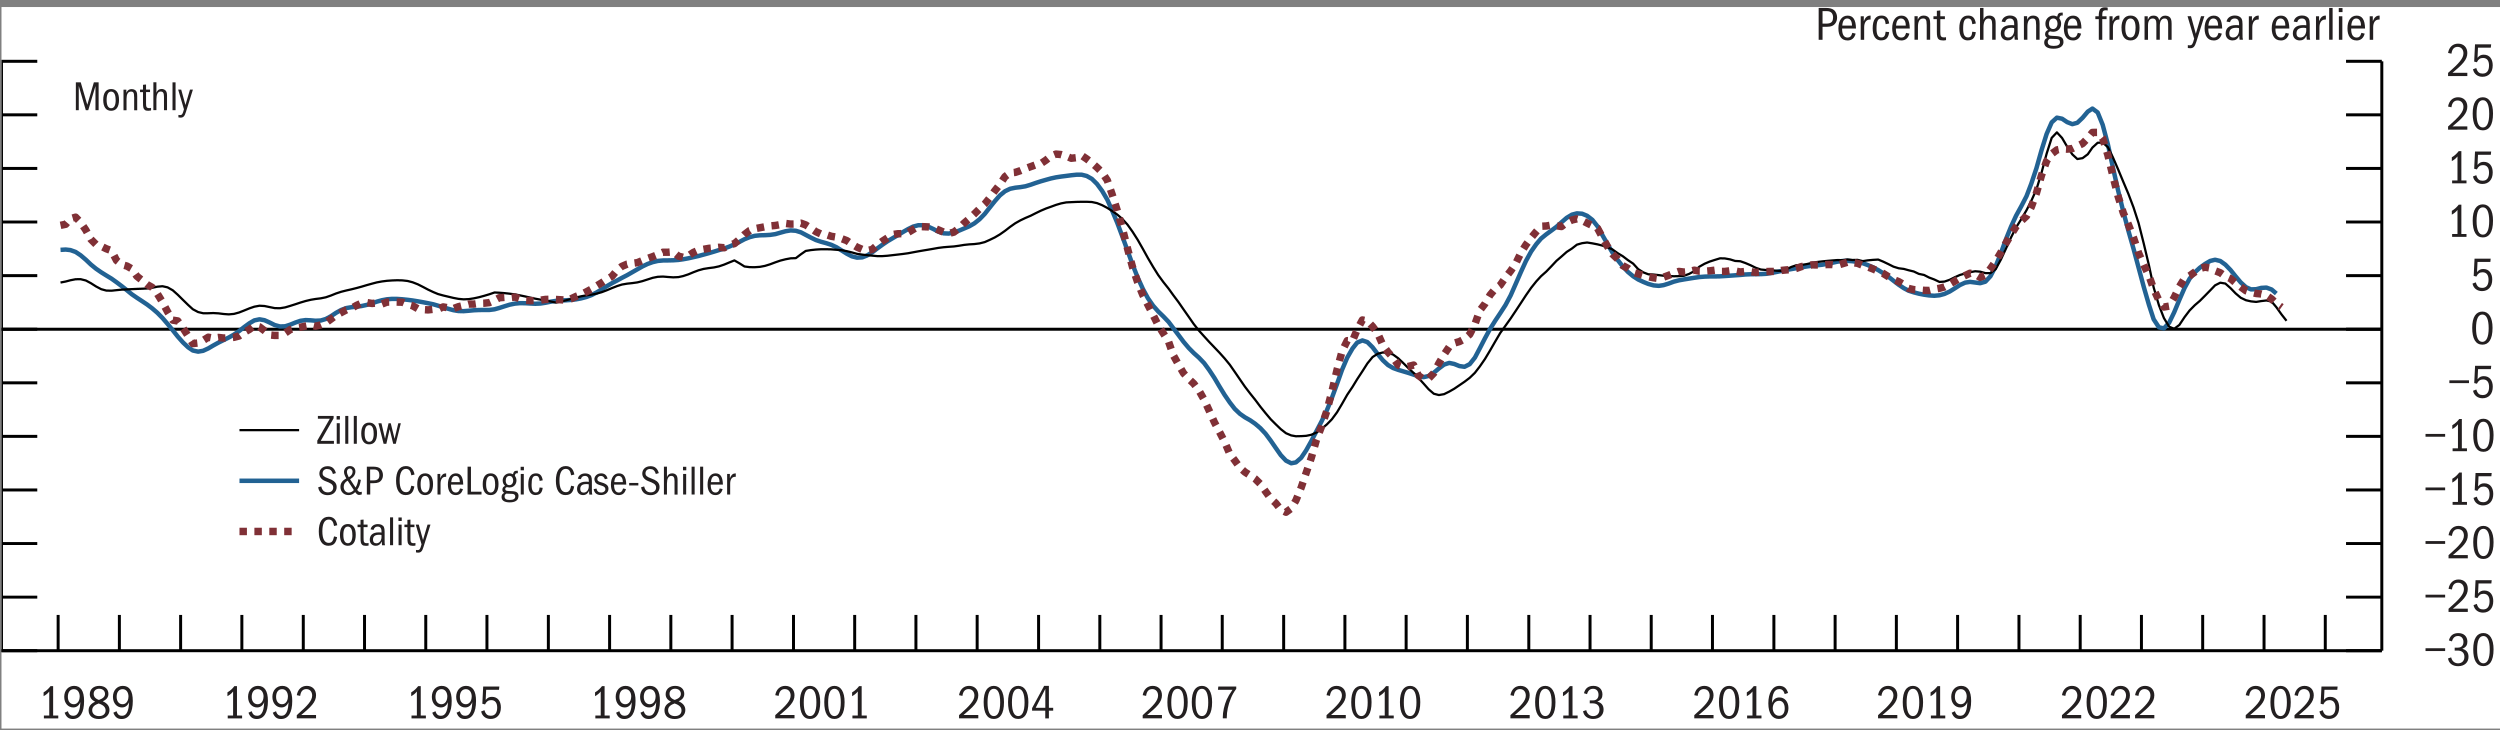 <?xml version="1.0" encoding="UTF-8"?>
<svg id="Layer_1" xmlns="http://www.w3.org/2000/svg" version="1.1" xmlns:xlink="http://www.w3.org/1999/xlink" viewBox="0 0 419.25 122.46">
  <rect x="0" y="0" width="419.25" height="122.46" fill="#808080" stroke="none"/>
  <!-- Generator: Adobe Illustrator 29.5.1, SVG Export Plug-In . SVG Version: 2.1.0 Build 141)  -->
  <defs>
    <style>
      .st0 {
        stroke: #226293;
        stroke-width: .75px;
      }

      .st0, .st1, .st2, .st3, .st4 {
        fill: none;
      }

      .st0, .st2, .st3, .st4 {
        stroke-linejoin: round;
      }

      .st5 {
        fill: #231f20;
      }

      .st6 {
        fill: #fff;
      }

      .st2 {
        stroke-width: .5px;
      }

      .st2, .st4 {
        stroke: #000;
      }

      .st7 {
        clip-path: url(#clippath-1);
      }

      .st3 {
        stroke: #803036;
        stroke-dasharray: 1.25 1.25;
        stroke-width: 1.25px;
      }

      .st8 {
        clip-path: url(#clippath-2);
      }

      .st9 {
        clip-path: url(#clippath);
      }

      .st4 {
        stroke-width: .38px;
      }
    </style>
    <clipPath id="clippath">
      <rect class="st1" x=".25" y="54.18" width="399.18" height="2"/>
    </clipPath>
    <clipPath id="clippath-1">
      <rect class="st1" x=".25" y="1.18" width="419" height="121"/>
    </clipPath>
    <clipPath id="clippath-2">
      <rect class="st1" x=".25" y="1.18" width="419" height="121"/>
    </clipPath>
  </defs>
  <rect class="st6" x=".25" y="1.18" width="419" height="121"/>
  <g class="st9">
    <line class="st2" x1=".25" y1="55.21" x2="399.43" y2="55.21"/>
  </g>
  <polyline class="st0" points="10.15 41.9 11.02 41.85 11.81 41.94 12.68 42.25 13.52 42.81 14.4 43.56 15.24 44.36 16.11 45.07 16.98 45.67 17.83 46.2 18.7 46.73 19.54 47.33 20.42 47.99 21.29 48.68 22.08 49.33 22.95 49.93 23.79 50.48 24.66 51.06 25.51 51.7 26.38 52.45 27.25 53.33 28.1 54.32 28.97 55.38 29.81 56.44 30.69 57.43 31.56 58.25 32.34 58.78 33.22 58.97 34.06 58.83 34.93 58.43 35.78 57.93 36.65 57.45 37.52 57.02 38.37 56.6 39.24 56.11 40.08 55.53 40.95 54.85 41.83 54.21 42.65 53.73 43.52 53.55 44.36 53.7 45.23 54.09 46.07 54.51 46.95 54.75 47.82 54.72 48.66 54.45 49.54 54.09 50.38 53.8 51.25 53.68 52.13 53.72 52.91 53.79 53.79 53.75 54.63 53.5 55.5 53.03 56.34 52.47 57.22 51.98 58.09 51.66 58.93 51.52 59.81 51.43 60.65 51.32 61.52 51.13 62.39 50.87 63.18 50.59 64.05 50.35 64.9 50.19 65.77 50.12 66.61 50.13 67.48 50.19 68.36 50.28 69.2 50.39 70.07 50.53 70.92 50.68 71.79 50.85 72.66 51.03 73.45 51.26 74.32 51.52 75.16 51.78 76.04 52.02 76.88 52.16 77.75 52.18 78.63 52.11 79.47 52.03 80.34 51.99 81.19 51.98 82.06 51.98 82.93 51.87 83.75 51.64 84.62 51.36 85.46 51.1 86.34 50.92 87.18 50.84 88.05 50.85 88.92 50.9 89.77 50.94 90.64 50.9 91.48 50.77 92.36 50.59 93.23 50.46 94.02 50.39 94.89 50.36 95.73 50.3 96.6 50.2 97.45 50.04 98.32 49.81 99.19 49.49 100.04 49.05 100.91 48.53 101.75 48 102.63 47.49 103.5 47.03 104.29 46.6 105.16 46.15 106 45.67 106.87 45.17 107.72 44.69 108.59 44.27 109.46 43.96 110.31 43.76 111.18 43.68 112.02 43.67 112.9 43.65 113.77 43.59 114.55 43.48 115.43 43.32 116.27 43.13 117.14 42.93 117.98 42.7 118.86 42.46 119.73 42.2 120.57 41.94 121.45 41.67 122.29 41.36 123.16 40.98 124.04 40.55 124.85 40.12 125.72 39.77 126.57 39.55 127.44 39.46 128.28 39.44 129.15 39.39 130.03 39.26 130.87 39.02 131.74 38.78 132.59 38.64 133.46 38.7 134.33 38.97 135.12 39.39 135.99 39.85 136.84 40.26 137.71 40.55 138.55 40.78 139.42 41.06 140.29 41.47 141.14 42 142.01 42.55 142.86 42.99 143.73 43.21 144.6 43.16 145.39 42.85 146.26 42.32 147.1 41.68 147.98 41.04 148.82 40.47 149.69 39.95 150.56 39.44 151.41 38.92 152.28 38.42 153.13 38 154 37.77 154.87 37.77 155.66 38.01 156.53 38.41 157.37 38.85 158.25 39.13 159.09 39.17 159.96 38.99 160.83 38.68 161.68 38.32 162.55 37.95 163.4 37.46 164.27 36.77 165.14 35.87 165.95 34.84 166.82 33.75 167.67 32.78 168.54 32.07 169.39 31.66 170.26 31.48 171.13 31.38 171.97 31.24 172.84 30.98 173.69 30.68 174.56 30.4 175.43 30.15 176.22 29.93 177.09 29.74 177.94 29.61 178.81 29.5 179.65 29.39 180.53 29.3 181.4 29.3 182.24 29.51 183.11 30 183.96 30.84 184.83 32.02 185.7 33.5 186.49 35.28 187.36 37.36 188.21 39.63 189.08 42 189.92 44.35 190.8 46.56 191.67 48.47 192.51 50.02 193.38 51.27 194.23 52.23 195.1 53.07 195.97 53.98 196.76 55.03 197.63 56.18 198.48 57.32 199.35 58.35 200.19 59.2 201.06 59.98 201.94 60.9 202.78 62.05 203.65 63.37 204.5 64.81 205.37 66.23 206.24 67.5 207.06 68.56 207.93 69.39 208.77 69.98 209.65 70.48 210.49 71.06 211.36 71.8 212.23 72.73 213.08 73.87 213.95 75.13 214.79 76.33 215.66 77.25 216.54 77.69 217.32 77.54 218.2 76.78 219.04 75.53 219.91 73.97 220.76 72.32 221.63 70.66 222.5 68.85 223.35 66.74 224.22 64.38 225.06 62.02 225.93 59.98 226.81 58.45 227.59 57.46 228.47 57.09 229.31 57.37 230.18 58.24 231.03 59.36 231.9 60.41 232.77 61.22 233.61 61.71 234.49 62.03 235.33 62.28 236.2 62.54 237.07 62.83 237.86 63.11 238.73 63.25 239.58 63.05 240.45 62.51 241.3 61.79 242.17 61.14 243.04 60.86 243.88 61.04 244.75 61.39 245.6 61.51 246.47 61.07 247.34 59.97 248.16 58.42 249.03 56.73 249.88 55.17 250.75 53.78 251.59 52.52 252.47 51.16 253.34 49.53 254.18 47.62 255.05 45.63 255.9 43.77 256.77 42.18 257.64 40.94 258.43 40.01 259.3 39.3 260.15 38.68 261.02 38.03 261.86 37.28 262.73 36.53 263.61 36 264.45 35.78 265.32 35.84 266.16 36.19 267.04 36.87 267.91 37.96 268.7 39.39 269.57 40.93 270.41 42.36 271.29 43.61 272.13 44.67 273 45.6 273.88 46.33 274.72 46.87 275.59 47.28 276.43 47.62 277.31 47.86 278.18 47.94 278.97 47.82 279.84 47.55 280.68 47.24 281.56 47.01 282.4 46.86 283.27 46.72 284.15 46.58 284.99 46.46 285.86 46.39 286.7 46.36 287.57 46.36 288.45 46.34 289.26 46.29 290.14 46.23 290.98 46.17 291.85 46.11 292.7 46.03 293.57 45.99 294.44 45.98 295.29 45.97 296.16 45.92 297 45.79 297.87 45.62 298.75 45.44 299.53 45.28 300.4 45.13 301.25 44.98 302.12 44.83 302.97 44.69 303.84 44.57 304.71 44.49 305.55 44.4 306.43 44.25 307.27 44.07 308.14 43.88 309.01 43.77 309.8 43.75 310.67 43.81 311.52 43.93 312.39 44.14 313.23 44.45 314.11 44.84 314.98 45.3 315.82 45.82 316.7 46.42 317.54 47.08 318.41 47.75 319.28 48.33 320.07 48.75 320.94 49.03 321.79 49.25 322.66 49.42 323.5 49.54 324.38 49.6 325.25 49.52 326.09 49.29 326.96 48.89 327.81 48.36 328.68 47.8 329.55 47.4 330.37 47.27 331.24 47.38 332.08 47.49 332.95 47.24 333.8 46.32 334.67 44.66 335.54 42.48 336.39 40.14 337.26 37.99 338.1 36.17 338.98 34.57 339.85 32.89 340.64 30.82 341.51 28.21 342.35 25.24 343.22 22.46 344.07 20.52 344.94 19.73 345.81 19.91 346.66 20.48 347.53 20.82 348.37 20.59 349.25 19.75 350.12 18.72 350.9 18.21 351.78 18.86 352.62 20.93 353.49 24.2 354.34 28.1 355.21 31.97 356.08 35.5 356.93 38.69 357.8 41.75 358.64 44.88 359.51 48.12 360.39 51.16 361.17 53.55 362.05 54.89 362.89 55.07 363.76 54.13 364.61 52.37 365.48 50.28 366.35 48.29 367.2 46.73 368.07 45.67 368.91 44.9 369.78 44.27 370.65 43.76 371.47 43.56 372.34 43.77 373.19 44.38 374.06 45.28 374.9 46.33 375.77 47.36 376.65 48.16 377.49 48.53 378.36 48.5 379.21 48.28 380.08 48.23 380.95 48.55 381.74 49.23"/>
  <polyline class="st4" points="10.15 47.38 11.02 47.21 11.81 47 12.68 46.83 13.52 46.82 14.4 47.04 15.24 47.49 16.11 48.04 16.98 48.5 17.83 48.73 18.7 48.75 19.54 48.66 20.42 48.57 21.29 48.53 22.08 48.49 22.95 48.45 23.79 48.42 24.66 48.38 25.51 48.26 26.38 48.08 27.25 48 28.1 48.19 28.97 48.68 29.81 49.43 30.69 50.3 31.56 51.15 32.34 51.86 33.22 52.33 34.06 52.53 34.93 52.53 35.78 52.5 36.65 52.55 37.52 52.66 38.37 52.72 39.24 52.64 40.08 52.41 40.95 52.07 41.83 51.71 42.65 51.43 43.52 51.27 44.36 51.32 45.23 51.5 46.07 51.67 46.95 51.69 47.82 51.55 48.66 51.3 49.54 51.02 50.38 50.74 51.25 50.48 52.13 50.27 52.91 50.14 53.79 50.03 54.63 49.86 55.5 49.56 56.34 49.22 57.22 48.93 58.09 48.71 58.93 48.52 59.81 48.3 60.65 48.07 61.52 47.81 62.39 47.57 63.18 47.36 64.05 47.2 64.9 47.09 65.77 47.03 66.61 47 67.48 47.02 68.36 47.12 69.2 47.34 70.07 47.68 70.92 48.11 71.79 48.57 72.66 48.98 73.45 49.31 74.32 49.55 75.16 49.75 76.04 49.96 76.88 50.12 77.75 50.2 78.63 50.16 79.47 50.03 80.34 49.84 81.19 49.61 82.06 49.35 82.93 49.05 83.75 49.09 84.62 49.16 85.46 49.25 86.34 49.37 87.18 49.53 88.05 49.71 88.92 49.91 89.77 50.09 90.64 50.25 91.48 50.39 92.36 50.56 93.23 50.74 94.02 50.57 94.89 50.37 95.73 50.14 96.6 49.89 97.45 49.69 98.32 49.53 99.19 49.41 100.04 49.24 100.91 49 101.75 48.68 102.63 48.31 103.5 47.97 104.29 47.72 105.16 47.57 106 47.48 106.87 47.36 107.72 47.15 108.59 46.87 109.46 46.59 110.31 46.42 111.18 46.38 112.02 46.45 112.9 46.51 113.77 46.47 114.55 46.3 115.43 46.01 116.27 45.66 117.14 45.33 117.98 45.1 118.86 44.96 119.73 44.85 120.57 44.67 121.45 44.37 122.29 44.02 123.16 43.67 124.04 44.18 124.85 44.69 125.72 44.8 126.57 44.81 127.44 44.75 128.28 44.59 129.15 44.32 130.03 43.99 130.87 43.7 131.74 43.48 132.59 43.32 133.46 43.29 134.33 42.63 135.12 42.08 135.99 41.94 136.84 41.85 137.71 41.8 138.55 41.8 139.42 41.82 140.29 41.89 141.14 41.96 142.01 42.12 142.86 42.33 143.73 42.57 144.6 42.7 145.39 42.79 146.26 42.87 147.1 42.95 147.98 42.95 148.82 42.89 149.69 42.79 150.56 42.69 151.41 42.59 152.28 42.47 153.13 42.31 154 42.15 154.87 42 155.66 41.87 156.53 41.72 157.37 41.57 158.25 41.46 159.09 41.39 159.96 41.33 160.83 41.21 161.68 41.07 162.55 40.98 163.4 40.93 164.27 40.82 165.14 40.6 165.95 40.24 166.82 39.82 167.67 39.32 168.54 38.71 169.39 38.05 170.26 37.44 171.13 36.95 171.97 36.55 172.84 36.18 173.69 35.75 174.56 35.33 175.43 34.96 176.22 34.68 177.09 34.36 177.94 34.11 178.81 33.94 179.65 33.9 180.53 33.86 181.4 33.84 182.24 33.84 183.11 33.88 183.96 34.06 184.83 34.41 185.7 34.87 186.49 35.37 187.36 35.98 188.21 36.71 189.08 37.67 189.92 38.85 190.8 40.23 191.67 41.76 192.51 43.28 193.38 44.76 194.23 46.12 195.1 47.31 195.97 48.4 196.76 49.5 197.63 50.66 198.48 51.89 199.35 53.13 200.19 54.34 201.06 55.44 201.94 56.42 202.78 57.34 203.65 58.25 204.5 59.14 205.37 60.11 206.24 61.17 207.06 62.35 207.93 63.62 208.77 64.84 209.65 65.99 210.49 67.04 211.36 68.2 212.23 69.28 213.08 70.29 213.95 71.16 214.79 71.97 215.66 72.65 216.54 73.02 217.32 73.16 218.2 73.14 219.04 73.09 219.91 72.91 220.76 72.53 221.63 71.91 222.5 71.19 223.35 70.32 224.22 69.14 225.06 67.73 225.93 66.2 226.81 64.89 227.59 63.61 228.47 62.27 229.31 60.95 230.18 59.88 231.03 59.33 231.9 59.11 232.77 59.18 233.61 59.45 234.49 60.09 235.33 60.89 236.2 61.75 237.07 62.55 237.86 63.36 238.73 64.32 239.58 65.28 240.45 66.03 241.3 66.25 242.17 66.1 243.04 65.67 243.88 65.19 244.75 64.6 245.6 64.02 246.47 63.36 247.34 62.52 248.16 61.46 249.03 60.2 249.88 58.78 250.75 57.27 251.59 55.84 252.47 54.62 253.34 53.4 254.18 52.14 255.05 50.82 255.9 49.52 256.77 48.27 257.64 47.18 258.43 46.32 259.3 45.55 260.15 44.67 261.02 43.74 261.86 43.02 262.73 42.25 263.61 41.68 264.45 41.03 265.32 40.78 266.16 40.67 267.04 40.81 267.91 40.98 268.7 41.18 269.57 41.47 270.41 41.83 271.29 42.46 272.13 42.96 273 43.62 273.88 44.21 274.72 45.13 275.59 45.68 276.43 46 277.31 46.04 278.18 46.14 278.97 46.24 279.84 46.27 280.68 46.33 281.56 46.31 282.4 46.25 283.27 45.93 284.15 45.46 284.99 44.72 285.86 44.23 286.7 43.87 287.57 43.59 288.45 43.32 289.26 43.34 290.14 43.5 290.98 43.76 291.85 43.81 292.7 44.11 293.57 44.48 294.44 44.91 295.29 45.2 296.16 45.28 297 45.3 297.87 45.4 298.75 45.45 299.53 45.19 300.4 44.77 301.25 44.48 302.12 44.43 302.97 44.29 303.84 44.1 304.71 43.94 305.55 43.84 306.43 43.75 307.27 43.68 308.14 43.61 309.01 43.63 309.8 43.51 310.67 43.6 311.52 43.58 312.39 43.79 313.23 43.66 314.11 43.58 314.98 43.53 315.82 43.88 316.7 44.3 317.54 44.72 318.41 44.99 319.28 45.1 320.07 45.32 320.94 45.53 321.79 45.93 322.66 46.11 323.5 46.54 324.38 46.87 325.25 47.28 326.09 47.22 326.96 46.92 327.81 46.5 328.68 46.11 329.55 45.87 330.37 45.65 331.24 45.49 332.08 45.56 332.95 45.8 333.8 45.8 334.67 45.14 335.54 43.55 336.39 41.71 337.26 39.8 338.1 38.14 338.98 36.73 339.85 35.25 340.64 33.71 341.51 31.76 342.35 29.02 343.22 25.77 344.07 23.12 344.94 22.2 345.81 23.14 346.66 24.59 347.53 25.89 348.37 26.67 349.25 26.52 350.12 25.87 350.9 24.75 351.78 23.94 352.62 23.91 353.49 24.68 354.34 26.4 355.21 28.41 356.08 30.5 356.93 32.51 357.8 34.81 358.64 37.41 359.51 40.86 360.39 44.55 361.17 48.21 362.05 51.18 362.89 53.34 363.76 54.78 364.61 55.14 365.48 54.49 366.35 53.18 367.2 52.06 368.07 51.18 368.91 50.46 369.78 49.59 370.65 48.7 371.47 47.85 372.34 47.41 373.19 47.55 374.06 48.32 374.9 49.19 375.77 49.93 376.65 50.35 377.49 50.54 378.36 50.63 379.21 50.49 380.08 50.39 380.95 50.57 381.74 51.51 382.61 52.73 383.45 53.8"/>
  <polyline class="st3" points="10.15 37.79 11.02 37.61 11.81 36.68 12.68 36.42 13.52 37.29 14.4 38.59 15.24 40.13 16.11 41 16.98 41.3 17.83 41.72 18.7 42.04 19.54 43.67 20.42 44.38 21.29 44.62 22.08 45.07 22.95 46.32 23.79 46.99 24.66 47.71 25.51 48.19 26.38 49.25 27.25 50.67 28.1 52.28 28.97 53.69 29.81 53.82 30.69 55.02 31.56 56.37 32.34 57.62 33.22 57.52 34.06 57.1 34.93 56.55 35.78 56.72 36.65 56.59 37.52 56.69 38.37 56.64 39.24 56.57 40.08 56.35 40.95 55.73 41.83 55.24 42.65 54.6 43.52 54.82 44.36 55.46 45.23 56.17 46.07 56.25 46.95 56.25 47.82 55.86 48.66 55.28 49.54 55 50.38 54.87 51.25 54.68 52.13 54.52 52.91 54.7 53.79 54.5 54.63 54.15 55.5 53.51 56.34 52.89 57.22 52.42 58.09 51.96 58.93 51.71 59.81 51.21 60.65 50.83 61.52 50.74 62.39 50.89 63.18 50.81 64.05 50.99 64.9 50.66 65.77 50.64 66.61 50.66 67.48 50.68 68.36 51.05 69.2 51.28 70.07 51.78 70.92 51.92 71.79 51.97 72.66 51.87 73.45 51.85 74.32 51.47 75.16 51.62 76.04 51.75 76.88 51.43 77.75 51.23 78.63 50.99 79.47 51 80.34 50.87 81.19 50.85 82.06 50.75 82.93 50.37 83.75 49.93 84.62 49.87 85.46 49.92 86.34 49.82 87.18 50.09 88.05 50.37 88.92 50.42 89.77 50.41 90.64 50.34 91.48 50.21 92.36 50.19 93.23 50.22 94.02 50.27 94.89 50.33 95.73 50.12 96.6 49.71 97.45 49.39 98.32 48.95 99.19 48.48 100.04 47.95 100.91 47.42 101.75 46.86 102.63 46.34 103.5 45.29 104.29 44.67 105.16 44.3 106 44.16 106.87 44.05 107.72 43.7 108.59 43.35 109.46 43.04 110.31 42.7 111.18 42.3 112.02 42.3 112.9 42.23 113.77 42.96 114.55 43.15 115.43 42.9 116.27 42.34 117.14 41.95 117.98 41.81 118.86 41.65 119.73 41.57 120.57 41.47 121.45 41.55 122.29 41.08 123.16 40.86 124.04 40.11 124.85 39.32 125.72 38.66 126.57 38.36 127.44 38.19 128.28 38.03 129.15 37.89 130.03 37.81 130.87 37.66 131.74 37.47 132.59 37.58 133.46 37.57 134.33 37.43 135.12 37.72 135.99 38.28 136.84 38.86 137.71 39.26 138.55 39.34 139.42 39.63 140.29 39.77 141.14 40.02 142.01 40.35 142.86 40.94 143.73 41.45 144.6 41.83 145.39 42.03 146.26 41.84 147.1 41.12 147.98 40.45 148.82 39.9 149.69 39.33 150.56 39.2 151.41 39.18 152.28 38.99 153.13 38.48 154 37.97 154.87 38.02 155.66 38.05 156.53 38.21 157.37 38.55 158.25 38.93 159.09 39.16 159.96 38.93 160.83 38.26 161.68 37.42 162.55 36.68 163.4 35.87 164.27 35.01 165.14 34.21 165.95 33.21 166.82 32 167.67 30.93 168.54 29.62 169.39 28.99 170.26 28.91 171.13 28.62 171.97 28.27 172.84 27.95 173.69 27.64 174.56 27.43 175.43 26.84 176.22 26.19 177.09 25.84 177.94 25.92 178.81 26.18 179.65 26.54 180.53 26.44 181.4 26.08 182.24 26.65 183.11 27.32 183.96 28.07 184.83 28.92 185.7 30.25 186.49 32.55 187.36 35.28 188.21 38.25 189.08 41.66 189.92 44.77 190.8 47.38 191.67 49.52 192.51 51.13 193.38 52.83 194.23 54.54 195.1 55.92 195.97 57.3 196.76 59.57 197.63 61.13 198.48 62.59 199.35 63.55 200.19 64.33 201.06 65.48 201.94 67.04 202.78 68.87 203.65 70.81 204.5 72.41 205.37 74.1 206.24 76.14 207.06 77.2 207.93 78.41 208.77 79.16 209.65 79.73 210.49 80.3 211.36 81.16 212.23 82.41 213.08 83.58 213.95 84.39 214.79 85.46 215.66 85.9 216.54 85.26 217.32 83.93 218.2 81.78 219.04 79.31 219.91 76.76 220.76 73.79 221.63 71.49 222.5 68.94 223.35 65.7 224.22 62.02 225.06 58.92 225.93 57.13 226.81 57.18 227.59 55.3 228.47 53.66 229.31 53.83 230.18 54.75 231.03 55.89 231.9 57.86 232.77 59.06 233.61 59.99 234.49 61.23 235.33 61.57 236.2 61.45 237.07 61.22 237.86 62.98 238.73 63.59 239.58 63.48 240.45 62.57 241.3 60.93 242.17 59.45 243.04 58.16 243.88 57.54 244.75 57.28 245.6 56.84 246.47 56.07 247.34 54.38 248.16 52.07 249.03 50.94 249.88 49.48 250.75 48.43 251.59 47.81 252.47 46.54 253.34 45.43 254.18 44.21 255.05 42.41 255.9 41.05 256.77 39.87 257.64 38.83 258.43 37.94 259.3 37.9 260.15 37.75 261.02 37.86 261.86 37.99 262.73 37.32 263.61 36.9 264.45 36.7 265.32 36.98 266.16 37.41 267.04 37.84 267.91 38.29 268.7 39.76 269.57 41.34 270.41 42.61 271.29 43.45 272.13 44.54 273 45 273.88 45.67 274.72 45.93 275.59 46.2 276.43 46.41 277.31 46.59 278.18 46.71 278.97 46.49 279.84 46.17 280.68 45.83 281.56 45.52 282.4 45.62 283.27 45.54 284.15 45.31 284.99 45.48 285.86 45.49 286.7 45.42 287.57 45.31 288.45 45.52 289.26 45.52 290.14 45.41 290.98 45.44 291.85 45.61 292.7 45.52 293.57 45.55 294.44 45.69 295.29 45.61 296.16 45.54 297 45.52 297.87 45.52 298.75 45.35 299.53 45.27 300.4 45.2 301.25 45.01 302.12 44.7 302.97 44.57 303.84 44.42 304.71 44.43 305.55 44.43 306.43 44.36 307.27 44.37 308.14 44.48 309.01 44.22 309.8 43.98 310.67 44.04 311.52 44.16 312.39 44.51 313.23 44.77 314.11 45.11 314.98 45.49 315.82 45.86 316.7 46.41 317.54 46.88 318.41 47.23 319.28 47.73 320.07 48.37 320.94 48.57 321.79 48.62 322.66 48.69 323.5 48.71 324.38 48.5 325.25 48.35 326.09 48.12 326.96 47.67 327.81 47.16 328.68 46.64 329.55 46.21 330.37 45.82 331.24 46 332.08 46.52 332.95 46.15 333.8 45.05 334.67 43.8 335.54 42.34 336.39 40.78 337.26 39.34 338.1 37.99 338.98 37.05 339.85 36.23 340.64 34.73 341.51 32.38 342.35 29.43 343.22 27 344.07 25.81 344.94 25.14 345.81 24.96 346.66 25.01 347.53 24.91 348.37 24.5 349.25 24.07 350.12 23.17 350.9 22.21 351.78 22.2 352.62 23.21 353.49 26 354.34 29.54 355.21 32.94 356.08 35.72 356.93 37.64 357.8 39.89 358.64 42.43 359.51 44.43 360.39 46.28 361.17 48.47 362.05 50.39 362.89 51.49 363.76 51.34 364.61 49.89 365.48 48.08 366.35 46.67 367.2 46.25 368.07 45.62 368.91 45.03 369.78 44.8 370.65 44.96 371.47 45.41 372.34 45.74 373.19 46.34 374.06 46.72 374.9 47.43 375.77 48.11 376.65 48.76 377.49 49.02 378.36 49.22 379.21 49.3 380.08 49.54 380.95 50.14 381.74 50.9 382.61 51.52"/>
  <g>
    <path class="st5" d="M16.01,14.43l-1.21,4.05h-.41l-1.18-4.06v4.06h-.49v-4.67h.82l1.1,3.76,1.1-3.76h.8v4.67h-.53v-4.05Z"/>
    <path class="st5" d="M17.31,16.76c0-1.2.47-1.83,1.34-1.83s1.31.69,1.31,1.79c0,1.23-.46,1.86-1.33,1.86s-1.32-.68-1.32-1.82ZM19.39,16.76c0-.92-.26-1.4-.76-1.4s-.75.5-.75,1.4.26,1.39.76,1.39.76-.46.76-1.39Z"/>
    <path class="st5" d="M22.49,16.25c0-.68-.11-.89-.52-.89-.53,0-.75.47-.75,1.22v1.91h-.51v-3.45h.48v.53c.2-.47.5-.63.89-.63.22,0,.39.05.54.14.28.17.39.43.39,1.05v2.36h-.51v-2.23Z"/>
    <path class="st5" d="M24.87,18.58c-.26,0-.45-.04-.57-.13-.26-.2-.32-.47-.32-1.19v-1.81h-.5v-.42h.5v-.81l.51-.05v.85h.67v.42h-.67v1.81c0,.62.03.88.53.88.12,0,.2,0,.31-.04v.43c-.2.04-.3.05-.47.05Z"/>
    <path class="st5" d="M27.5,16.25c0-.69-.17-.9-.56-.9-.48,0-.71.51-.71,1.29v1.83h-.51v-4.67h.51v1.75c.14-.42.45-.63.86-.63.27,0,.46.08.61.2.22.17.31.45.31.92v2.44h-.51v-2.23Z"/>
    <path class="st5" d="M28.93,13.81h.51v4.67h-.51v-4.67Z"/>
  </g>
  <path class="st5" d="M30.16,19.3c.4,0,.47-.17.69-.97l-.97-3.3h.51l.71,2.58.76-2.58h.49l-1.17,3.75c-.22.73-.44.95-.92.95-.14,0-.22-.01-.34-.04v-.42c.11.02.15.03.24.03Z"/>
  <g class="st7">
    <path class="st2" d="M.25,109.12V10.28M6.25,109.12H.25M6.25,100.14H.25M6.25,91.15H.25M6.25,82.17H.25M6.25,73.18H.25M6.25,64.2H.25M6.25,55.21H.25M6.25,46.22H.25M6.25,37.23H.25M6.25,28.25H.25M6.25,19.26H.25M6.25,10.28H.25M399.43,109.12V10.28M393.43,109.12h6M393.43,100.14h6M393.43,91.15h6M393.43,82.17h6M393.43,73.18h6M393.43,64.2h6M393.43,55.21h6M393.43,46.22h6M393.43,37.23h6M393.43,28.25h6M393.43,19.26h6M393.43,10.28h6"/>
  </g>
  <path class="st5" d="M410.05,109.18h-3.29v-.47h3.29v.47Z"/>
  <g>
    <path class="st5" d="M411.63,108.61h.55c.7,0,.94-.47.94-.95,0-.61-.35-1-.9-1-.49,0-.83.23-1.03.9l-.51-.16c.22-.86.77-1.23,1.59-1.23.92,0,1.51.56,1.51,1.45,0,.54-.19.9-.86,1.19.7.17,1.05.63,1.05,1.34,0,.9-.64,1.57-1.74,1.57-.92,0-1.57-.47-1.7-1.3l.53-.18c.17.74.69,1,1.16,1,.62,0,1.06-.39,1.06-1.1s-.46-1.04-1.16-1.04h-.47v-.48Z"/>
    <path class="st5" d="M414.76,108.89c0-1.85.65-2.73,1.71-2.73s1.7.98,1.7,2.73c0,2.02-.69,2.82-1.7,2.82-1.13,0-1.71-.98-1.71-2.83ZM417.53,108.95c0-1.5-.37-2.29-1.06-2.29s-1.06.75-1.06,2.29.38,2.29,1.06,2.29,1.06-.79,1.06-2.29Z"/>
  </g>
  <path class="st5" d="M410.05,100.2h-3.29v-.47h3.29v.47Z"/>
  <g>
    <path class="st5" d="M410.62,102.09c1.88-1.64,2.58-2.46,2.58-3.29,0-.6-.35-1.08-.98-1.08-.57,0-.93.36-1.03,1.14l-.57-.12c.17-.99.81-1.56,1.68-1.56.94,0,1.55.62,1.55,1.58,0,1.13-.84,1.94-2.49,3.31h2.49v.55h-3.23v-.54Z"/>
    <path class="st5" d="M416.44,102.2c.75,0,1.06-.57,1.06-1.36s-.34-1.26-1-1.26c-.47,0-.79.2-1.04.72l-.45-.11.14-2.89h2.71l-.06.55h-2.15l-.08,1.7c.32-.39.61-.52,1.05-.52.97,0,1.5.73,1.5,1.78,0,1.23-.7,1.93-1.72,1.93-.79,0-1.43-.46-1.59-1.26l.55-.21c.22.74.56.93,1.07.93Z"/>
  </g>
  <path class="st5" d="M410.05,91.21h-3.29v-.47h3.29v.47Z"/>
  <g>
    <path class="st5" d="M410.62,93.1c1.88-1.64,2.58-2.46,2.58-3.29,0-.6-.35-1.08-.98-1.08-.57,0-.93.36-1.03,1.14l-.57-.12c.17-.99.81-1.56,1.68-1.56.94,0,1.55.62,1.55,1.58,0,1.13-.84,1.94-2.49,3.31h2.49v.55h-3.23v-.54Z"/>
    <path class="st5" d="M414.76,90.92c0-1.85.65-2.73,1.71-2.73s1.7.98,1.7,2.73c0,2.02-.69,2.82-1.7,2.82-1.13,0-1.71-.98-1.71-2.83ZM417.53,90.97c0-1.5-.37-2.29-1.06-2.29s-1.06.75-1.06,2.29.38,2.29,1.06,2.29,1.06-.79,1.06-2.29Z"/>
  </g>
  <path class="st5" d="M410.05,82.22h-3.29v-.47h3.29v.47Z"/>
  <g>
    <path class="st5" d="M411.3,84.17h.9v-4.03c-.26.34-.57.58-.95.79v-.64c.55-.32.88-.68,1.16-1.04h.44v4.92h.86v.48h-2.41v-.48Z"/>
    <path class="st5" d="M416.44,84.22c.75,0,1.06-.57,1.06-1.36s-.34-1.26-1-1.26c-.47,0-.79.2-1.04.72l-.45-.11.14-2.89h2.71l-.06.55h-2.15l-.08,1.7c.32-.39.61-.52,1.05-.52.97,0,1.5.73,1.5,1.78,0,1.23-.7,1.93-1.72,1.93-.79,0-1.43-.46-1.59-1.26l.55-.21c.22.74.56.93,1.07.93Z"/>
  </g>
  <path class="st5" d="M410.05,73.24h-3.29v-.47h3.29v.47Z"/>
  <g>
    <path class="st5" d="M411.3,75.19h.9v-4.03c-.26.34-.57.58-.95.79v-.64c.55-.32.88-.68,1.16-1.04h.44v4.92h.86v.48h-2.41v-.48Z"/>
    <path class="st5" d="M414.76,72.95c0-1.85.65-2.73,1.71-2.73s1.7.98,1.7,2.73c0,2.02-.69,2.82-1.7,2.82-1.13,0-1.71-.98-1.71-2.83ZM417.53,73.01c0-1.5-.37-2.29-1.06-2.29s-1.06.75-1.06,2.29.38,2.29,1.06,2.29,1.06-.79,1.06-2.29Z"/>
  </g>
  <path class="st5" d="M414.05,64.25h-3.29v-.47h3.29v.47Z"/>
  <path class="st5" d="M416.36,66.25c.75,0,1.06-.57,1.06-1.36s-.34-1.26-1-1.26c-.47,0-.79.2-1.04.72l-.45-.11.14-2.89h2.71l-.06.55h-2.15l-.08,1.7c.32-.39.61-.52,1.05-.52.97,0,1.5.73,1.5,1.78,0,1.23-.7,1.93-1.72,1.93-.79,0-1.43-.46-1.59-1.26l.55-.21c.22.74.56.93,1.07.93Z"/>
  <path class="st5" d="M414.59,54.98c0-1.85.65-2.73,1.71-2.73s1.7.98,1.7,2.73c0,2.02-.69,2.82-1.7,2.82-1.13,0-1.71-.98-1.71-2.83ZM417.35,55.04c0-1.5-.37-2.29-1.06-2.29s-1.06.75-1.06,2.29.38,2.29,1.06,2.29,1.06-.79,1.06-2.29Z"/>
  <path class="st5" d="M416.27,48.28c.75,0,1.06-.57,1.06-1.36s-.34-1.26-1-1.26c-.47,0-.79.2-1.04.72l-.45-.11.14-2.89h2.71l-.06.55h-2.15l-.08,1.7c.32-.39.61-.52,1.05-.52.97,0,1.5.73,1.5,1.78,0,1.23-.7,1.93-1.72,1.93-.79,0-1.43-.46-1.59-1.26l.55-.21c.22.74.56.93,1.07.93Z"/>
  <g>
    <path class="st5" d="M411.22,39.24h.9v-4.03c-.26.34-.57.58-.95.79v-.64c.55-.32.88-.68,1.16-1.04h.44v4.92h.86v.48h-2.41v-.48Z"/>
    <path class="st5" d="M414.67,37c0-1.85.65-2.73,1.71-2.73s1.7.98,1.7,2.73c0,2.02-.69,2.82-1.7,2.82-1.13,0-1.71-.98-1.71-2.83ZM417.44,37.06c0-1.5-.37-2.29-1.06-2.29s-1.06.75-1.06,2.29.38,2.29,1.06,2.29,1.06-.79,1.06-2.29Z"/>
  </g>
  <g>
    <path class="st5" d="M411.22,30.26h.9v-4.03c-.26.34-.57.58-.95.79v-.64c.55-.32.88-.68,1.16-1.04h.44v4.92h.86v.48h-2.41v-.48Z"/>
    <path class="st5" d="M416.35,30.31c.75,0,1.06-.57,1.06-1.36s-.34-1.26-1-1.26c-.47,0-.79.2-1.04.72l-.45-.11.14-2.89h2.71l-.06.55h-2.15l-.08,1.7c.32-.39.61-.52,1.05-.52.97,0,1.5.73,1.5,1.78,0,1.23-.7,1.93-1.72,1.93-.79,0-1.43-.46-1.59-1.26l.55-.21c.22.74.56.93,1.07.93Z"/>
  </g>
  <g>
    <path class="st5" d="M410.54,21.22c1.88-1.64,2.58-2.46,2.58-3.29,0-.6-.35-1.08-.98-1.08-.57,0-.93.36-1.03,1.14l-.57-.12c.17-.99.81-1.56,1.68-1.56.94,0,1.55.62,1.55,1.58,0,1.13-.84,1.94-2.49,3.31h2.49v.55h-3.23v-.54Z"/>
    <path class="st5" d="M414.67,19.04c0-1.85.65-2.73,1.71-2.73s1.7.98,1.7,2.73c0,2.02-.69,2.82-1.7,2.82-1.13,0-1.71-.98-1.71-2.83ZM417.44,19.09c0-1.5-.37-2.29-1.06-2.29s-1.06.75-1.06,2.29.38,2.29,1.06,2.29,1.06-.79,1.06-2.29Z"/>
  </g>
  <g>
    <path class="st5" d="M410.54,12.23c1.88-1.64,2.58-2.46,2.58-3.29,0-.6-.35-1.08-.98-1.08-.57,0-.93.36-1.03,1.14l-.57-.12c.17-.99.81-1.56,1.68-1.56.94,0,1.55.62,1.55,1.58,0,1.13-.84,1.94-2.49,3.31h2.49v.55h-3.23v-.54Z"/>
    <path class="st5" d="M416.35,12.34c.75,0,1.06-.57,1.06-1.36s-.34-1.26-1-1.26c-.47,0-.79.2-1.04.72l-.45-.11.14-2.89h2.71l-.06.55h-2.15l-.08,1.7c.32-.39.61-.52,1.05-.52.97,0,1.5.73,1.5,1.78,0,1.23-.7,1.93-1.72,1.93-.79,0-1.43-.46-1.59-1.26l.55-.21c.22.74.56.93,1.07.93Z"/>
  </g>
  <g class="st8">
    <path class="st2" d="M.25,109.12h399.18M9.75,103.12v6M20.02,103.12v6M30.29,103.12v6M40.56,103.12v6M50.86,103.12v6M61.13,103.12v6M71.4,103.12v6M81.66,103.12v6M91.96,103.12v6M102.23,103.12v6M112.5,103.12v6M122.77,103.12v6M133.07,103.12v6M143.33,103.12v6M153.6,103.12v6M163.87,103.12v6M174.17,103.12v6M184.44,103.12v6M194.71,103.12v6M204.97,103.12v6M215.27,103.12v6M225.54,103.12v6M235.81,103.12v6M246.08,103.12v6M256.38,103.12v6M266.65,103.12v6M276.91,103.12v6M287.18,103.12v6M297.48,103.12v6M307.75,103.12v6M318.02,103.12v6M328.29,103.12v6M338.58,103.12v6M348.85,103.12v6M359.12,103.12v6M369.39,103.12v6M379.68,103.12v6M389.95,103.12v6"/>
  </g>
  <g>
    <path class="st5" d="M7.36,119.99h.9v-4.03c-.26.34-.57.58-.95.79v-.64c.55-.32.88-.68,1.16-1.04h.44v4.92h.86v.48h-2.41v-.48Z"/>
    <path class="st5" d="M12.32,120.03c.92,0,1.11-1.2,1.16-2.28-.28.65-.7.89-1.21.89-.83,0-1.5-.7-1.5-1.78s.7-1.84,1.65-1.84c1.11,0,1.68.83,1.68,2.53,0,1.96-.66,3.03-1.88,3.03-.67,0-1.1-.3-1.38-1.06l.54-.25c.19.63.52.77.94.77ZM13.37,116.83c0-.7-.35-1.26-.98-1.26s-1.01.5-1.01,1.29.42,1.24,1,1.24c.62,0,.98-.59.98-1.27Z"/>
    <path class="st5" d="M18.36,119.07c0,.83-.66,1.51-1.77,1.51s-1.73-.58-1.73-1.45c0-.63.33-1.1,1.09-1.45-.62-.32-.89-.72-.89-1.26,0-.82.62-1.4,1.59-1.4s1.53.55,1.53,1.35c0,.55-.32.97-.95,1.23.79.35,1.13.85,1.13,1.46ZM15.46,119.11c0,.6.47.98,1.14.98s1.11-.35,1.11-.94c0-.54-.32-.89-1.16-1.18-.62.22-1.09.53-1.09,1.13ZM17.61,116.36c0-.5-.39-.86-.98-.86-.54,0-.92.34-.92.84,0,.46.24.81.88,1.04.74-.26,1.02-.58,1.02-1.02Z"/>
    <path class="st5" d="M20.49,120.03c.92,0,1.11-1.2,1.16-2.28-.28.65-.7.89-1.21.89-.83,0-1.5-.7-1.5-1.78s.7-1.84,1.65-1.84c1.11,0,1.68.83,1.68,2.53,0,1.96-.66,3.03-1.88,3.03-.67,0-1.1-.3-1.38-1.06l.54-.25c.19.63.52.77.94.77ZM21.55,116.83c0-.7-.35-1.26-.98-1.26s-1.01.5-1.01,1.29.42,1.24,1,1.24c.62,0,.98-.59.98-1.27Z"/>
  </g>
  <g>
    <path class="st5" d="M38.19,119.99h.9v-4.03c-.26.34-.57.58-.95.79v-.64c.55-.32.88-.68,1.16-1.04h.44v4.92h.86v.48h-2.41v-.48Z"/>
    <path class="st5" d="M43.15,120.03c.92,0,1.11-1.2,1.16-2.28-.28.65-.7.89-1.21.89-.83,0-1.5-.7-1.5-1.78s.7-1.84,1.65-1.84c1.11,0,1.68.83,1.68,2.53,0,1.96-.66,3.03-1.88,3.03-.67,0-1.1-.3-1.38-1.06l.54-.25c.19.63.52.77.94.77ZM44.2,116.83c0-.7-.35-1.26-.98-1.26s-1.01.5-1.01,1.29.42,1.24,1,1.24c.62,0,.98-.59.98-1.27Z"/>
    <path class="st5" d="M47.23,120.03c.92,0,1.11-1.2,1.16-2.28-.28.65-.7.89-1.21.89-.83,0-1.5-.7-1.5-1.78s.7-1.84,1.65-1.84c1.11,0,1.68.83,1.68,2.53,0,1.96-.66,3.03-1.88,3.03-.67,0-1.1-.3-1.38-1.06l.54-.25c.19.63.52.77.94.77ZM48.29,116.83c0-.7-.35-1.26-.98-1.26s-1.01.5-1.01,1.29.42,1.24,1,1.24c.62,0,.98-.59.98-1.27Z"/>
    <path class="st5" d="M49.77,119.93c1.88-1.64,2.58-2.46,2.58-3.29,0-.6-.35-1.08-.98-1.08-.57,0-.93.36-1.03,1.14l-.57-.12c.17-.99.81-1.56,1.68-1.56.94,0,1.55.62,1.55,1.58,0,1.13-.84,1.94-2.49,3.31h2.49v.55h-3.23v-.54Z"/>
  </g>
  <g>
    <path class="st5" d="M69.01,119.99h.9v-4.03c-.26.34-.57.58-.95.79v-.64c.55-.32.88-.68,1.16-1.04h.44v4.92h.86v.48h-2.41v-.48Z"/>
    <path class="st5" d="M73.97,120.03c.92,0,1.11-1.2,1.16-2.28-.28.65-.7.89-1.21.89-.83,0-1.5-.7-1.5-1.78s.7-1.84,1.65-1.84c1.11,0,1.68.83,1.68,2.53,0,1.96-.66,3.03-1.88,3.03-.67,0-1.1-.3-1.38-1.06l.54-.25c.19.63.52.77.94.77ZM75.02,116.83c0-.7-.35-1.26-.98-1.26s-1.01.5-1.01,1.29.42,1.24,1,1.24c.62,0,.98-.59.98-1.27Z"/>
    <path class="st5" d="M78.05,120.03c.92,0,1.11-1.2,1.16-2.28-.28.65-.7.89-1.21.89-.83,0-1.5-.7-1.5-1.78s.7-1.84,1.65-1.84c1.11,0,1.68.83,1.68,2.53,0,1.96-.66,3.03-1.88,3.03-.67,0-1.1-.3-1.38-1.06l.54-.25c.19.63.52.77.94.77ZM79.11,116.83c0-.7-.35-1.26-.98-1.26s-1.01.5-1.01,1.29.42,1.24,1,1.24c.62,0,.98-.59.98-1.27Z"/>
    <path class="st5" d="M82.32,120.03c.75,0,1.06-.57,1.06-1.36s-.34-1.26-1-1.26c-.47,0-.79.2-1.04.72l-.45-.11.14-2.89h2.71l-.06.55h-2.15l-.08,1.7c.32-.39.61-.52,1.05-.52.97,0,1.5.73,1.5,1.78,0,1.23-.7,1.93-1.72,1.93-.79,0-1.43-.46-1.59-1.26l.55-.21c.22.74.56.93,1.07.93Z"/>
  </g>
  <g>
    <path class="st5" d="M99.84,119.99h.9v-4.03c-.26.34-.57.58-.95.79v-.64c.55-.32.88-.68,1.16-1.04h.44v4.92h.86v.48h-2.41v-.48Z"/>
    <path class="st5" d="M104.8,120.03c.92,0,1.11-1.2,1.16-2.28-.28.65-.7.89-1.21.89-.83,0-1.5-.7-1.5-1.78s.7-1.84,1.65-1.84c1.11,0,1.68.83,1.68,2.53,0,1.96-.66,3.03-1.88,3.03-.67,0-1.1-.3-1.38-1.06l.54-.25c.19.63.52.77.94.77ZM105.86,116.83c0-.7-.35-1.26-.98-1.26s-1.01.5-1.01,1.29.42,1.24,1,1.24c.62,0,.98-.59.98-1.27Z"/>
    <path class="st5" d="M108.89,120.03c.92,0,1.11-1.2,1.16-2.28-.28.65-.7.89-1.21.89-.83,0-1.5-.7-1.5-1.78s.7-1.84,1.65-1.84c1.11,0,1.68.83,1.68,2.53,0,1.96-.66,3.03-1.88,3.03-.67,0-1.1-.3-1.38-1.06l.54-.25c.19.63.52.77.94.77ZM109.95,116.83c0-.7-.35-1.26-.98-1.26s-1.01.5-1.01,1.29.42,1.24,1,1.24c.62,0,.98-.59.98-1.27Z"/>
    <path class="st5" d="M114.93,119.07c0,.83-.66,1.51-1.77,1.51s-1.73-.58-1.73-1.45c0-.63.33-1.1,1.09-1.45-.62-.32-.89-.72-.89-1.26,0-.82.62-1.4,1.59-1.4s1.53.55,1.53,1.35c0,.55-.32.97-.95,1.23.79.35,1.13.85,1.13,1.46ZM112.04,119.11c0,.6.47.98,1.14.98s1.11-.35,1.11-.94c0-.54-.32-.89-1.16-1.18-.62.22-1.09.53-1.09,1.13ZM114.18,116.36c0-.5-.39-.86-.98-.86-.54,0-.92.34-.92.84,0,.46.24.81.88,1.04.74-.26,1.02-.58,1.02-1.02Z"/>
  </g>
  <g>
    <path class="st5" d="M130.01,119.93c1.88-1.64,2.58-2.46,2.58-3.29,0-.6-.35-1.08-.98-1.08-.57,0-.93.36-1.03,1.14l-.57-.12c.17-.99.81-1.56,1.68-1.56.94,0,1.55.62,1.55,1.58,0,1.13-.84,1.94-2.49,3.31h2.49v.55h-3.23v-.54Z"/>
    <path class="st5" d="M134.14,117.75c0-1.85.65-2.73,1.71-2.73s1.7.98,1.7,2.73c0,2.02-.69,2.82-1.7,2.82-1.13,0-1.71-.98-1.71-2.83ZM136.91,117.8c0-1.5-.37-2.29-1.06-2.29s-1.06.75-1.06,2.29.38,2.29,1.06,2.29,1.06-.79,1.06-2.29Z"/>
    <path class="st5" d="M138.23,117.75c0-1.85.65-2.73,1.71-2.73s1.7.98,1.7,2.73c0,2.02-.69,2.82-1.7,2.82-1.13,0-1.71-.98-1.71-2.83ZM141,117.8c0-1.5-.37-2.29-1.06-2.29s-1.06.75-1.06,2.29.38,2.29,1.06,2.29,1.06-.79,1.06-2.29Z"/>
    <path class="st5" d="M142.95,119.99h.9v-4.03c-.26.34-.57.58-.95.79v-.64c.55-.32.88-.68,1.16-1.04h.44v4.92h.86v.48h-2.41v-.48Z"/>
  </g>
  <g>
    <path class="st5" d="M160.83,119.93c1.88-1.64,2.58-2.46,2.58-3.29,0-.6-.35-1.08-.98-1.08-.57,0-.93.36-1.03,1.14l-.57-.12c.17-.99.81-1.56,1.68-1.56.94,0,1.55.62,1.55,1.58,0,1.13-.84,1.94-2.49,3.31h2.49v.55h-3.23v-.54Z"/>
    <path class="st5" d="M164.96,117.75c0-1.85.65-2.73,1.71-2.73s1.7.98,1.7,2.73c0,2.02-.69,2.82-1.7,2.82-1.13,0-1.71-.98-1.71-2.83ZM167.73,117.8c0-1.5-.37-2.29-1.06-2.29s-1.06.75-1.06,2.29.38,2.29,1.06,2.29,1.06-.79,1.06-2.29Z"/>
    <path class="st5" d="M169.05,117.75c0-1.85.65-2.73,1.71-2.73s1.7.98,1.7,2.73c0,2.02-.69,2.82-1.7,2.82-1.13,0-1.71-.98-1.71-2.83ZM171.82,117.8c0-1.5-.37-2.29-1.06-2.29s-1.06.75-1.06,2.29.38,2.29,1.06,2.29,1.06-.79,1.06-2.29Z"/>
    <path class="st5" d="M175.29,119.18h-2.21v-.43l2.02-3.73h.8v3.68h.72v.48h-.72v1.29h-.61v-1.29ZM173.68,118.7h1.62v-3.17l-1.62,3.17Z"/>
  </g>
  <g>
    <path class="st5" d="M191.63,119.93c1.88-1.64,2.58-2.46,2.58-3.29,0-.6-.35-1.08-.98-1.08-.57,0-.93.36-1.03,1.14l-.57-.12c.17-.99.81-1.56,1.68-1.56.94,0,1.55.62,1.55,1.58,0,1.13-.84,1.94-2.49,3.31h2.49v.55h-3.23v-.54Z"/>
    <path class="st5" d="M195.77,117.75c0-1.85.65-2.73,1.71-2.73s1.7.98,1.7,2.73c0,2.02-.69,2.82-1.7,2.82-1.13,0-1.71-.98-1.71-2.83ZM198.54,117.8c0-1.5-.37-2.29-1.06-2.29s-1.06.75-1.06,2.29.38,2.29,1.06,2.29,1.06-.79,1.06-2.29Z"/>
    <path class="st5" d="M199.86,117.75c0-1.85.65-2.73,1.71-2.73s1.7.98,1.7,2.73c0,2.02-.69,2.82-1.7,2.82-1.13,0-1.71-.98-1.71-2.83ZM202.62,117.8c0-1.5-.37-2.29-1.06-2.29s-1.06.75-1.06,2.29.38,2.29,1.06,2.29,1.06-.79,1.06-2.29Z"/>
    <path class="st5" d="M205.06,120.35c0-.51.06-1.03.18-1.55.26-1.08.53-1.82,1.45-3.12h-2.44l.06-.55h3.01v.39c-.39.52-.7,1.06-.91,1.61-.44,1.11-.68,2.14-.68,3.23v.1h-.66v-.11Z"/>
  </g>
  <g>
    <path class="st5" d="M222.46,119.93c1.88-1.64,2.58-2.46,2.58-3.29,0-.6-.35-1.08-.98-1.08-.57,0-.93.36-1.03,1.14l-.57-.12c.17-.99.81-1.56,1.68-1.56.94,0,1.55.62,1.55,1.58,0,1.13-.84,1.94-2.49,3.31h2.49v.55h-3.23v-.54Z"/>
    <path class="st5" d="M226.6,117.75c0-1.85.65-2.73,1.71-2.73s1.7.98,1.7,2.73c0,2.02-.69,2.82-1.7,2.82-1.13,0-1.71-.98-1.71-2.83ZM229.36,117.8c0-1.5-.37-2.29-1.06-2.29s-1.06.75-1.06,2.29.38,2.29,1.06,2.29,1.06-.79,1.06-2.29Z"/>
    <path class="st5" d="M231.32,119.99h.9v-4.03c-.26.34-.57.58-.95.79v-.64c.55-.32.88-.68,1.16-1.04h.44v4.92h.86v.48h-2.41v-.48Z"/>
    <path class="st5" d="M234.77,117.75c0-1.85.65-2.73,1.71-2.73s1.7.98,1.7,2.73c0,2.02-.69,2.82-1.7,2.82-1.13,0-1.71-.98-1.71-2.83ZM237.54,117.8c0-1.5-.37-2.29-1.06-2.29s-1.06.75-1.06,2.29.38,2.29,1.06,2.29,1.06-.79,1.06-2.29Z"/>
  </g>
  <g>
    <path class="st5" d="M253.3,119.93c1.88-1.64,2.58-2.46,2.58-3.29,0-.6-.35-1.08-.98-1.08-.57,0-.93.36-1.03,1.14l-.57-.12c.17-.99.81-1.56,1.68-1.56.94,0,1.55.62,1.55,1.58,0,1.13-.84,1.94-2.49,3.31h2.49v.55h-3.23v-.54Z"/>
    <path class="st5" d="M257.44,117.75c0-1.85.65-2.73,1.71-2.73s1.7.98,1.7,2.73c0,2.02-.69,2.82-1.7,2.82-1.13,0-1.71-.98-1.71-2.83ZM260.21,117.8c0-1.5-.37-2.29-1.06-2.29s-1.06.75-1.06,2.29.38,2.29,1.06,2.29,1.06-.79,1.06-2.29Z"/>
    <path class="st5" d="M262.16,119.99h.9v-4.03c-.26.34-.57.58-.95.79v-.64c.55-.32.88-.68,1.16-1.04h.44v4.92h.86v.48h-2.41v-.48Z"/>
    <path class="st5" d="M266.58,117.46h.55c.7,0,.94-.47.94-.95,0-.61-.35-1-.9-1-.49,0-.83.23-1.03.9l-.51-.16c.22-.86.77-1.23,1.59-1.23.92,0,1.51.56,1.51,1.45,0,.54-.19.9-.86,1.19.7.17,1.05.63,1.05,1.34,0,.9-.64,1.57-1.74,1.57-.92,0-1.57-.47-1.7-1.3l.53-.18c.17.74.69,1,1.16,1,.62,0,1.06-.39,1.06-1.1s-.46-1.04-1.16-1.04h-.47v-.48Z"/>
  </g>
  <g>
    <path class="st5" d="M284.13,119.93c1.88-1.64,2.58-2.46,2.58-3.29,0-.6-.35-1.08-.98-1.08-.57,0-.93.36-1.03,1.14l-.57-.12c.17-.99.81-1.56,1.68-1.56.94,0,1.55.62,1.55,1.58,0,1.13-.84,1.94-2.49,3.31h2.49v.55h-3.23v-.54Z"/>
    <path class="st5" d="M288.27,117.75c0-1.85.65-2.73,1.71-2.73s1.7.98,1.7,2.73c0,2.02-.69,2.82-1.7,2.82-1.13,0-1.71-.98-1.71-2.83ZM291.04,117.8c0-1.5-.37-2.29-1.06-2.29s-1.06.75-1.06,2.29.38,2.29,1.06,2.29,1.06-.79,1.06-2.29Z"/>
    <path class="st5" d="M292.99,119.99h.9v-4.03c-.26.34-.57.58-.95.79v-.64c.55-.32.88-.68,1.16-1.04h.44v4.92h.86v.48h-2.41v-.48Z"/>
    <path class="st5" d="M298.4,115.56c-.9,0-1.18.89-1.25,2.34.28-.68.7-.94,1.27-.94.88,0,1.5.74,1.5,1.78s-.62,1.83-1.61,1.83c-1.06,0-1.76-.9-1.76-2.62s.68-2.93,1.84-2.93c.74,0,1.22.37,1.47,1.19l-.56.19c-.18-.6-.46-.84-.91-.84ZM299.3,118.79c0-.8-.37-1.27-.94-1.27-.72,0-1.07.62-1.07,1.25s.38,1.27,1.06,1.27c.62,0,.95-.46.95-1.25Z"/>
  </g>
  <g>
    <path class="st5" d="M314.95,119.93c1.88-1.64,2.58-2.46,2.58-3.29,0-.6-.35-1.08-.98-1.08-.57,0-.93.36-1.03,1.14l-.57-.12c.17-.99.81-1.56,1.68-1.56.94,0,1.55.62,1.55,1.58,0,1.13-.84,1.94-2.49,3.31h2.49v.55h-3.23v-.54Z"/>
    <path class="st5" d="M319.09,117.75c0-1.85.65-2.73,1.71-2.73s1.7.98,1.7,2.73c0,2.02-.69,2.82-1.7,2.82-1.13,0-1.71-.98-1.71-2.83ZM321.86,117.8c0-1.5-.37-2.29-1.06-2.29s-1.06.75-1.06,2.29.38,2.29,1.06,2.29,1.06-.79,1.06-2.29Z"/>
    <path class="st5" d="M323.81,119.99h.9v-4.03c-.26.34-.57.58-.95.79v-.64c.55-.32.88-.68,1.16-1.04h.44v4.92h.86v.48h-2.41v-.48Z"/>
    <path class="st5" d="M328.77,120.03c.92,0,1.11-1.2,1.16-2.28-.28.65-.7.89-1.21.89-.83,0-1.5-.7-1.5-1.78s.7-1.84,1.66-1.84c1.11,0,1.68.83,1.68,2.53,0,1.96-.66,3.03-1.88,3.03-.67,0-1.1-.3-1.38-1.06l.54-.25c.19.63.52.77.94.77ZM329.82,116.83c0-.7-.35-1.26-.98-1.26s-1.01.5-1.01,1.29.42,1.24,1,1.24c.62,0,.98-.59.98-1.27Z"/>
  </g>
  <g>
    <path class="st5" d="M345.79,119.93c1.88-1.64,2.58-2.46,2.58-3.29,0-.6-.35-1.08-.98-1.08-.57,0-.93.36-1.03,1.14l-.57-.12c.17-.99.81-1.56,1.68-1.56.94,0,1.55.62,1.55,1.58,0,1.13-.84,1.94-2.49,3.31h2.49v.55h-3.23v-.54Z"/>
    <path class="st5" d="M349.92,117.75c0-1.85.65-2.73,1.71-2.73s1.7.98,1.7,2.73c0,2.02-.69,2.82-1.7,2.82-1.13,0-1.71-.98-1.71-2.83ZM352.69,117.8c0-1.5-.37-2.29-1.06-2.29s-1.06.75-1.06,2.29.38,2.29,1.06,2.29,1.06-.79,1.06-2.29Z"/>
    <path class="st5" d="M353.96,119.93c1.88-1.64,2.58-2.46,2.58-3.29,0-.6-.35-1.08-.98-1.08-.57,0-.93.36-1.03,1.14l-.57-.12c.17-.99.81-1.56,1.68-1.56.94,0,1.55.62,1.55,1.58,0,1.13-.84,1.94-2.49,3.31h2.49v.55h-3.23v-.54Z"/>
    <path class="st5" d="M358.05,119.93c1.88-1.64,2.58-2.46,2.58-3.29,0-.6-.35-1.08-.98-1.08-.57,0-.93.36-1.03,1.14l-.57-.12c.17-.99.81-1.56,1.68-1.56.94,0,1.55.62,1.55,1.58,0,1.13-.84,1.94-2.49,3.31h2.49v.55h-3.23v-.54Z"/>
  </g>
  <g>
    <path class="st5" d="M376.61,119.93c1.88-1.64,2.58-2.46,2.58-3.29,0-.6-.35-1.08-.98-1.08-.57,0-.93.36-1.03,1.14l-.57-.12c.17-.99.81-1.56,1.68-1.56.94,0,1.55.62,1.55,1.58,0,1.13-.84,1.94-2.49,3.31h2.49v.55h-3.23v-.54Z"/>
    <path class="st5" d="M380.75,117.75c0-1.85.65-2.73,1.71-2.73s1.7.98,1.7,2.73c0,2.02-.69,2.82-1.7,2.82-1.13,0-1.71-.98-1.71-2.83ZM383.51,117.8c0-1.5-.37-2.29-1.06-2.29s-1.06.75-1.06,2.29.38,2.29,1.06,2.29,1.06-.79,1.06-2.29Z"/>
    <path class="st5" d="M384.79,119.93c1.88-1.64,2.58-2.46,2.58-3.29,0-.6-.35-1.08-.98-1.08-.57,0-.93.36-1.03,1.14l-.57-.12c.17-.99.81-1.56,1.68-1.56.94,0,1.55.62,1.55,1.58,0,1.13-.84,1.94-2.49,3.31h2.49v.55h-3.23v-.54Z"/>
    <path class="st5" d="M390.6,120.03c.75,0,1.06-.57,1.06-1.36s-.34-1.26-1-1.26c-.47,0-.79.2-1.04.72l-.45-.11.14-2.89h2.71l-.06.55h-2.15l-.08,1.7c.32-.39.61-.52,1.05-.52.97,0,1.5.73,1.5,1.78,0,1.23-.7,1.93-1.72,1.93-.79,0-1.43-.46-1.59-1.26l.55-.21c.22.74.56.93,1.07.93Z"/>
  </g>
  <line class="st4" x1="40.16" y1="72.13" x2="50.16" y2="72.13"/>
  <line class="st0" x1="40.16" y1="80.63" x2="50.16" y2="80.63"/>
  <line class="st3" x1="40.16" y1="89.13" x2="50.16" y2="89.13"/>
  <g>
    <path class="st5" d="M53.19,73.93l2.12-3.71h-2v-.47h2.64v.39l-2.16,3.79h2.21v.5h-2.79v-.5Z"/>
    <path class="st5" d="M56.45,69.77h.55v.59h-.55v-.59ZM56.47,70.97h.51v3.45h-.51v-3.45Z"/>
    <path class="st5" d="M57.9,69.75h.51v4.67h-.51v-4.67Z"/>
    <path class="st5" d="M59.33,69.75h.51v4.67h-.51v-4.67Z"/>
    <path class="st5" d="M60.58,72.7c0-1.2.47-1.83,1.34-1.83s1.31.69,1.31,1.79c0,1.23-.46,1.86-1.33,1.86s-1.32-.68-1.32-1.82ZM62.66,72.7c0-.92-.26-1.4-.76-1.4s-.75.5-.75,1.4.26,1.39.76,1.39.76-.46.76-1.39Z"/>
  </g>
  <path class="st5" d="M65.34,72l-.55,2.43h-.46l-.87-3.45h.51l.6,2.58.59-2.58h.37l.64,2.61.62-2.61h.43l-.85,3.45h-.43l-.59-2.43Z"/>
  <g>
    <path class="st5" d="M54.88,78.64c-.5,0-.78.32-.78.74,0,.37.22.59.95.85.41.15.71.29.92.45.39.29.49.66.49.99,0,.74-.53,1.37-1.49,1.37-.75,0-1.46-.35-1.61-1.32l.52-.15c.14.67.5,1,1.11,1,.57,0,.89-.35.89-.8,0-.59-.51-.78-1.3-1.08-.75-.28-1.02-.79-1.02-1.28,0-.67.52-1.23,1.38-1.23.7,0,1.17.35,1.39,1.16l-.5.15c-.2-.67-.51-.83-.94-.83Z"/>
    <path class="st5" d="M60.28,83.01c-.28,0-.45-.11-.71-.48-.37.36-.71.5-1.14.5-.77,0-1.34-.57-1.34-1.38,0-.61.32-1.08.99-1.41-.26-.45-.39-.79-.39-1.1,0-.5.39-.98.99-.98.56,0,.92.36.92.92,0,.5-.28.94-.89,1.29l.92,1.39c.25-.4.37-.82.46-1.39l.43.11c-.14.81-.27,1.16-.62,1.67.22.29.3.36.53.36.09,0,.15-.01.24-.04v.44c-.11.04-.25.08-.39.08ZM57.83,81.02c-.14.2-.19.39-.19.62,0,.57.35.97.85.97.34,0,.63-.18.85-.43l-1.04-1.58c-.06.03-.34.22-.48.43ZM59.14,79.12c0-.34-.2-.55-.48-.55-.25,0-.48.22-.48.55,0,.25.13.6.31.92.44-.26.64-.57.64-.92Z"/>
    <path class="st5" d="M61.51,78.26h1.09c.53,0,.93.11,1.17.32.36.33.45.79.45,1.09s-.07.55-.2.76c-.26.43-.65.6-1.38.6h-.55v1.9h-.57v-4.67ZM63.62,79.67c0-.45-.18-.94-.88-.94h-.67v1.83h.55c.69,0,1-.23,1-.9Z"/>
    <path class="st5" d="M68.04,83.03c-1.07,0-1.62-.88-1.62-2.42s.56-2.45,1.65-2.45c.78,0,1.27.45,1.45,1.42l-.54.13c-.13-.76-.39-1.08-.9-1.08-.68,0-1.06.67-1.06,1.96s.37,1.95,1.06,1.95c.52,0,.74-.29.9-1.09l.51.13c-.18.97-.56,1.44-1.44,1.44Z"/>
    <path class="st5" d="M69.97,81.21c0-1.2.47-1.83,1.34-1.83s1.31.69,1.31,1.79c0,1.23-.46,1.86-1.33,1.86s-1.32-.68-1.32-1.82ZM72.05,81.21c0-.92-.26-1.4-.76-1.4s-.75.5-.75,1.4.26,1.39.76,1.39.76-.46.76-1.39Z"/>
    <path class="st5" d="M73.37,79.48h.46v.72c.22-.58.54-.81.91-.81h.08v.57h-.12c-.53,0-.82.45-.82,1.15v1.82h-.51v-3.45Z"/>
  </g>
  <g>
    <path class="st5" d="M76.43,83.03c-.84,0-1.32-.65-1.32-1.77,0-1.18.53-1.88,1.34-1.88s1.21.59,1.23,1.89h-2.04v.05c0,.85.28,1.28.81,1.28.32,0,.55-.16.7-.69l.48.11c-.17.65-.56,1.01-1.21,1.01ZM76.4,79.81c-.4,0-.67.32-.72,1.04h1.43c0-.67-.26-1.04-.71-1.04Z"/>
    <path class="st5" d="M78.41,78.26h.57v4.2h1.77v.47h-2.34v-4.67Z"/>
    <path class="st5" d="M80.95,81.21c0-1.2.47-1.83,1.34-1.83s1.31.69,1.31,1.79c0,1.23-.46,1.86-1.33,1.86s-1.32-.68-1.32-1.82ZM83.03,81.21c0-.92-.26-1.4-.76-1.4s-.75.5-.75,1.4.26,1.39.76,1.39.76-.46.76-1.39Z"/>
    <path class="st5" d="M86.94,83.24c0,.67-.57,1.01-1.46,1.01s-1.37-.32-1.37-.9c0-.36.15-.58.46-.69-.23-.15-.32-.31-.32-.54,0-.32.16-.5.45-.64-.28-.25-.4-.54-.4-.91,0-.68.53-1.19,1.16-1.19.14,0,.29.01.57.15.1-.44.22-.59.69-.59h.12v.43s-.07-.01-.13-.01c-.2,0-.33.1-.37.43.19.25.27.5.27.78,0,.61-.41,1.18-1.16,1.18-.18,0-.29-.03-.43-.06-.22.06-.29.16-.29.32,0,.29.22.31.55.33l.63.03c.75.04,1.05.27,1.05.86ZM84.62,83.26c0,.39.26.58.88.58s.91-.2.91-.57c0-.28-.17-.43-.51-.45-.34-.02-.67-.03-.99-.04-.22.14-.29.27-.29.47ZM86.06,80.59c0-.42-.22-.78-.61-.78s-.64.28-.64.79.26.76.62.76.63-.31.63-.77Z"/>
    <path class="st5" d="M87.31,78.28h.55v.59h-.55v-.59ZM87.33,79.48h.51v3.45h-.51v-3.45Z"/>
    <path class="st5" d="M89.84,83.03c-.82,0-1.25-.63-1.25-1.79,0-1.23.44-1.86,1.29-1.86.64,0,1,.33,1.14,1.17l-.52.1c-.08-.59-.21-.85-.64-.85-.53,0-.71.43-.71,1.52,0,1,.29,1.27.72,1.27.36,0,.57-.2.62-.84l.52.06c-.1.87-.5,1.2-1.18,1.2Z"/>
    <path class="st5" d="M94.84,83.03c-1.07,0-1.62-.88-1.62-2.42s.56-2.45,1.65-2.45c.78,0,1.27.45,1.45,1.42l-.54.13c-.13-.76-.39-1.08-.9-1.08-.68,0-1.06.67-1.06,1.96s.37,1.95,1.06,1.95c.52,0,.74-.29.9-1.09l.51.13c-.18.97-.56,1.44-1.44,1.44Z"/>
    <path class="st5" d="M98.78,82.32c-.24.5-.55.71-.99.71-.61,0-1.02-.41-1.02-1.02,0-.69.41-1.23,1.51-1.23.18,0,.29,0,.46.03v-.17c0-.6-.25-.83-.64-.83-.34,0-.58.15-.69.55l-.5-.08c.1-.56.6-.89,1.23-.89.24,0,.44.04.62.13.36.19.5.43.5,1.16v1.31c0,.56,0,.71.06.95h-.49c-.02-.16-.04-.35-.04-.61ZM98.33,81.18c-.71,0-1.02.28-1.02.83,0,.36.18.6.57.6.51,0,.86-.46.86-1.07,0-.11,0-.28-.01-.32-.13-.03-.25-.04-.4-.04Z"/>
  </g>
  <g>
    <path class="st5" d="M99.67,80.41c0-.53.44-1.03,1.13-1.03.55,0,.94.27,1.09.88l-.45.11c-.13-.37-.36-.56-.67-.56-.36,0-.6.25-.6.53s.15.41.67.55c.95.26,1.2.61,1.2,1.07,0,.58-.46,1.06-1.25,1.06-.69,0-1.11-.31-1.24-.99l.48-.1c.08.45.34.67.8.67.42,0,.69-.25.69-.57,0-.27-.2-.44-.5-.54l-.55-.18c-.7-.22-.78-.68-.78-.91Z"/>
    <path class="st5" d="M103.77,83.03c-.84,0-1.32-.65-1.32-1.77,0-1.18.53-1.88,1.34-1.88s1.21.59,1.23,1.89h-2.04v.05c0,.85.28,1.28.81,1.28.32,0,.55-.16.7-.69l.48.11c-.17.65-.56,1.01-1.21,1.01ZM103.74,79.81c-.4,0-.67.32-.72,1.04h1.43c0-.67-.26-1.04-.71-1.04Z"/>
    <path class="st5" d="M105.51,80.99h1.54v.42h-1.54v-.42Z"/>
    <path class="st5" d="M109.03,78.64c-.5,0-.78.32-.78.74,0,.37.22.59.95.85.41.15.71.29.92.45.39.29.49.66.49.99,0,.74-.53,1.37-1.49,1.37-.75,0-1.46-.35-1.61-1.32l.52-.15c.14.67.5,1,1.11,1,.57,0,.89-.35.89-.8,0-.59-.51-.78-1.3-1.08-.75-.28-1.02-.79-1.02-1.28,0-.67.52-1.23,1.38-1.23.7,0,1.17.35,1.39,1.16l-.5.15c-.2-.67-.51-.83-.94-.83Z"/>
    <path class="st5" d="M113.12,80.71c0-.69-.17-.9-.56-.9-.48,0-.71.51-.71,1.29v1.83h-.51v-4.67h.51v1.75c.14-.42.45-.63.86-.63.27,0,.46.08.61.2.22.17.31.45.31.92v2.44h-.51v-2.23Z"/>
    <path class="st5" d="M114.54,78.28h.55v.59h-.55v-.59ZM114.56,79.48h.51v3.45h-.51v-3.45Z"/>
    <path class="st5" d="M115.98,78.26h.51v4.67h-.51v-4.67Z"/>
    <path class="st5" d="M117.41,78.26h.51v4.67h-.51v-4.67Z"/>
    <path class="st5" d="M119.98,83.03c-.84,0-1.32-.65-1.32-1.77,0-1.18.53-1.88,1.34-1.88s1.21.59,1.23,1.89h-2.04v.05c0,.85.28,1.28.81,1.28.32,0,.55-.16.7-.69l.48.11c-.17.65-.56,1.01-1.21,1.01ZM119.95,79.81c-.4,0-.67.32-.72,1.04h1.43c0-.67-.26-1.04-.71-1.04Z"/>
    <path class="st5" d="M121.94,79.48h.46v.72c.22-.58.54-.81.91-.81h.08v.57h-.12c-.53,0-.82.45-.82,1.15v1.82h-.51v-3.45Z"/>
  </g>
  <g>
    <path class="st5" d="M55.08,91.53c-1.07,0-1.62-.88-1.62-2.42s.56-2.45,1.65-2.45c.78,0,1.27.45,1.45,1.42l-.54.13c-.13-.76-.39-1.08-.9-1.08-.68,0-1.06.67-1.06,1.96s.37,1.95,1.06,1.95c.52,0,.74-.29.9-1.09l.51.13c-.18.97-.56,1.44-1.44,1.44Z"/>
    <path class="st5" d="M57.01,89.71c0-1.2.47-1.83,1.34-1.83s1.31.69,1.31,1.79c0,1.23-.46,1.86-1.33,1.86s-1.32-.68-1.32-1.82ZM59.09,89.71c0-.92-.26-1.4-.76-1.4s-.75.5-.75,1.4.26,1.39.76,1.39.76-.46.76-1.39Z"/>
    <path class="st5" d="M61.35,91.53c-.26,0-.45-.04-.57-.13-.26-.2-.32-.47-.32-1.19v-1.81h-.5v-.42h.5v-.8l.51-.05v.85h.67v.42h-.67v1.81c0,.62.03.88.53.88.12,0,.2,0,.31-.03v.43c-.2.04-.3.05-.47.05Z"/>
    <path class="st5" d="M64.02,90.82c-.24.5-.55.71-.99.71-.61,0-1.02-.41-1.02-1.02,0-.69.41-1.23,1.51-1.23.18,0,.29,0,.46.03v-.17c0-.6-.25-.83-.64-.83-.34,0-.58.15-.69.55l-.5-.08c.1-.56.6-.89,1.23-.89.24,0,.44.04.62.13.36.19.5.43.5,1.16v1.31c0,.56,0,.71.06.95h-.49c-.02-.16-.04-.35-.04-.61ZM63.57,89.68c-.71,0-1.02.28-1.02.83,0,.36.18.6.57.6.51,0,.86-.46.86-1.07,0-.11,0-.28-.01-.32-.13-.03-.25-.04-.4-.04Z"/>
    <path class="st5" d="M65.41,86.76h.51v4.67h-.51v-4.67Z"/>
    <path class="st5" d="M66.82,86.78h.55v.59h-.55v-.59ZM66.84,87.98h.51v3.45h-.51v-3.45Z"/>
    <path class="st5" d="M69.21,91.53c-.26,0-.45-.04-.57-.13-.26-.2-.32-.47-.32-1.19v-1.81h-.5v-.42h.5v-.8l.51-.05v.85h.67v.42h-.67v1.81c0,.62.03.88.53.88.12,0,.2,0,.31-.03v.43c-.2.04-.3.05-.47.05Z"/>
    <path class="st5" d="M70,92.25c.4,0,.47-.17.69-.97l-.97-3.3h.51l.71,2.58.76-2.58h.49l-1.17,3.75c-.22.73-.44.95-.92.95-.14,0-.22-.01-.34-.04v-.42c.11.02.15.03.24.03Z"/>
  </g>
  <g>
    <path class="st5" d="M304.99,1.33h1.24c.6,0,1.06.13,1.34.37.42.38.51.9.51,1.24s-.08.62-.23.87c-.3.49-.74.69-1.58.69h-.63v2.17h-.65V1.33ZM307.41,2.94c0-.51-.21-1.07-1.01-1.07h-.76v2.09h.62c.78,0,1.14-.26,1.14-1.02Z"/>
    <path class="st5" d="M309.8,6.78c-.96,0-1.5-.74-1.5-2.02,0-1.34.61-2.14,1.54-2.14s1.38.68,1.41,2.16h-2.33v.06c0,.97.32,1.46.92,1.46.37,0,.63-.18.8-.79l.55.13c-.2.74-.64,1.15-1.38,1.15ZM309.77,3.1c-.46,0-.76.37-.82,1.19h1.63c0-.77-.3-1.19-.81-1.19Z"/>
  </g>
  <path class="st5" d="M312.04,2.73h.52v.82c.26-.66.62-.93,1.04-.93h.1v.66h-.14c-.6,0-.94.51-.94,1.31v2.08h-.58v-3.94Z"/>
  <g>
    <path class="st5" d="M315.48,6.78c-.94,0-1.43-.72-1.43-2.04,0-1.4.5-2.13,1.47-2.13.74,0,1.14.38,1.3,1.33l-.59.12c-.09-.68-.24-.97-.73-.97-.6,0-.81.5-.81,1.73,0,1.14.34,1.46.82,1.46.41,0,.65-.23.71-.96l.59.07c-.11.99-.57,1.38-1.34,1.38Z"/>
    <path class="st5" d="M318.82,6.78c-.96,0-1.5-.74-1.5-2.02,0-1.34.61-2.14,1.54-2.14s1.38.68,1.41,2.16h-2.33v.06c0,.97.32,1.46.92,1.46.37,0,.63-.18.8-.79l.55.13c-.2.74-.64,1.15-1.38,1.15ZM318.79,3.1c-.46,0-.76.37-.82,1.19h1.63c0-.77-.3-1.19-.81-1.19Z"/>
    <path class="st5" d="M323.1,4.12c0-.78-.13-1.02-.6-1.02-.6,0-.86.54-.86,1.39v2.17h-.58v-3.94h.54v.61c.22-.54.57-.72,1.02-.72.25,0,.45.06.62.16.32.2.45.49.45,1.2v2.69h-.58v-2.55Z"/>
    <path class="st5" d="M325.82,6.78c-.3,0-.51-.05-.65-.15-.3-.22-.36-.54-.36-1.36v-2.06h-.57v-.48h.57v-.92l.58-.06v.98h.77v.48h-.77v2.06c0,.71.04,1,.61,1,.14,0,.23,0,.35-.04v.5c-.22.04-.34.06-.54.06Z"/>
    <path class="st5" d="M330.01,6.78c-.94,0-1.43-.72-1.43-2.04,0-1.4.5-2.13,1.47-2.13.74,0,1.14.38,1.3,1.33l-.59.12c-.09-.68-.24-.97-.73-.97-.6,0-.81.5-.81,1.73,0,1.14.34,1.46.82,1.46.41,0,.65-.23.71-.96l.59.07c-.11.99-.57,1.38-1.34,1.38Z"/>
    <path class="st5" d="M334.09,4.13c0-.78-.19-1.02-.64-1.02-.54,0-.82.58-.82,1.47v2.09h-.58V1.33h.58v2c.16-.48.51-.72.98-.72.3,0,.52.09.7.22.25.19.36.51.36,1.05v2.78h-.58v-2.54Z"/>
    <path class="st5" d="M337.82,5.97c-.27.58-.62.81-1.13.81-.7,0-1.16-.46-1.16-1.17,0-.79.47-1.4,1.73-1.4.2,0,.34,0,.52.03v-.2c0-.69-.28-.94-.74-.94-.39,0-.66.18-.78.62l-.58-.1c.11-.64.69-1.02,1.4-1.02.27,0,.5.05.7.15.41.22.58.5.58,1.33v1.5c0,.64,0,.81.07,1.08h-.56c-.02-.18-.05-.4-.05-.7ZM337.31,4.66c-.81,0-1.17.32-1.17.95,0,.41.2.68.66.68.58,0,.98-.52.98-1.22,0-.12,0-.32-.02-.36-.15-.03-.29-.05-.46-.05Z"/>
    <path class="st5" d="M341.45,4.12c0-.78-.13-1.02-.6-1.02-.6,0-.86.54-.86,1.39v2.17h-.58v-3.94h.54v.61c.22-.54.57-.72,1.02-.72.25,0,.45.06.62.16.32.2.45.49.45,1.2v2.69h-.58v-2.55Z"/>
    <path class="st5" d="M346.05,7.02c0,.76-.65,1.15-1.67,1.15s-1.57-.37-1.57-1.03c0-.41.17-.66.52-.78-.26-.17-.37-.36-.37-.62,0-.36.18-.58.51-.73-.32-.28-.46-.62-.46-1.04,0-.78.61-1.36,1.33-1.36.16,0,.33.02.65.17.12-.5.25-.67.79-.67h.14v.5s-.08-.02-.15-.02c-.23,0-.38.11-.42.5.22.29.3.57.3.89,0,.7-.47,1.35-1.33,1.35-.2,0-.34-.03-.49-.07-.25.07-.33.18-.33.37,0,.34.26.35.62.38l.72.04c.86.05,1.2.31,1.2.98ZM343.41,7.04c0,.45.3.66,1.01.66s1.04-.23,1.04-.65c0-.32-.19-.49-.58-.51s-.77-.03-1.13-.04c-.25.16-.34.31-.34.54ZM345.05,3.99c0-.48-.25-.89-.7-.89s-.73.32-.73.9.3.87.7.87.72-.36.72-.88Z"/>
  </g>
  <g>
    <path class="st5" d="M347.61,6.78c-.96,0-1.5-.74-1.5-2.02,0-1.34.61-2.14,1.54-2.14s1.38.68,1.41,2.16h-2.33v.06c0,.97.32,1.46.92,1.46.37,0,.63-.18.8-.79l.55.13c-.2.74-.64,1.15-1.38,1.15ZM347.57,3.1c-.46,0-.76.37-.82,1.19h1.63c0-.77-.3-1.19-.81-1.19Z"/>
    <path class="st5" d="M351.96,3.21h-.57v-.48h.57c0-1.13.25-1.5,1.05-1.5.19,0,.33.02.45.05v.48c-.13-.03-.18-.04-.28-.04-.18,0-.31.02-.4.08-.18.11-.23.29-.23.87v.06h.72v.48h-.72v3.46h-.58v-3.46Z"/>
    <path class="st5" d="M353.76,2.73h.52v.82c.26-.66.62-.93,1.04-.93h.1v.66h-.14c-.6,0-.94.51-.94,1.31v2.08h-.58v-3.94Z"/>
  </g>
  <g>
    <path class="st5" d="M355.77,4.7c0-1.37.54-2.09,1.53-2.09s1.5.78,1.5,2.04c0,1.4-.52,2.13-1.52,2.13s-1.5-.78-1.5-2.08ZM358.14,4.7c0-1.06-.3-1.6-.87-1.6s-.86.57-.86,1.6.3,1.59.86,1.59.86-.53.86-1.59Z"/>
    <path class="st5" d="M363.6,4.08c0-.96-.38-.98-.62-.98-.51,0-.78.49-.78,1.23v2.33h-.58v-2.69c0-.54-.13-.87-.62-.87s-.78.42-.78,1.14v2.43h-.58v-3.94h.54v.61c.24-.58.54-.72.97-.72.54,0,.85.26.94.8.22-.58.58-.8,1.02-.8.25,0,.45.06.62.16.32.2.45.51.45,1.22v2.67h-.58v-2.59Z"/>
    <path class="st5" d="M367.17,7.6c.46,0,.54-.2.79-1.11l-1.11-3.77h.58l.81,2.94.87-2.94h.56l-1.34,4.28c-.26.83-.5,1.09-1.05,1.09-.16,0-.26-.02-.38-.04v-.48c.13.02.18.03.27.03Z"/>
  </g>
  <g>
    <path class="st5" d="M371.21,6.78c-.96,0-1.5-.74-1.5-2.02,0-1.34.61-2.14,1.54-2.14s1.38.68,1.41,2.16h-2.33v.06c0,.97.32,1.46.92,1.46.37,0,.63-.18.8-.79l.55.13c-.2.74-.64,1.15-1.38,1.15ZM371.17,3.1c-.46,0-.76.37-.82,1.19h1.63c0-.77-.3-1.19-.81-1.19Z"/>
    <path class="st5" d="M375.53,5.97c-.27.58-.62.81-1.13.81-.7,0-1.16-.46-1.16-1.17,0-.79.47-1.4,1.73-1.4.2,0,.34,0,.52.03v-.2c0-.69-.28-.94-.74-.94-.39,0-.66.18-.78.62l-.58-.1c.11-.64.69-1.02,1.4-1.02.27,0,.5.05.7.15.41.22.58.5.58,1.33v1.5c0,.64,0,.81.07,1.08h-.56c-.02-.18-.05-.4-.05-.7ZM375.02,4.66c-.81,0-1.17.32-1.17.95,0,.41.2.68.66.68.58,0,.98-.52.98-1.22,0-.12,0-.32-.02-.36-.15-.03-.29-.05-.46-.05Z"/>
    <path class="st5" d="M377.13,2.73h.52v.82c.26-.66.62-.93,1.04-.93h.1v.66h-.14c-.6,0-.94.51-.94,1.31v2.08h-.58v-3.94Z"/>
    <path class="st5" d="M382.47,6.78c-.96,0-1.5-.74-1.5-2.02,0-1.34.61-2.14,1.54-2.14s1.38.68,1.41,2.16h-2.33v.06c0,.97.32,1.46.92,1.46.37,0,.63-.18.8-.79l.55.13c-.2.74-.64,1.15-1.38,1.15ZM382.44,3.1c-.46,0-.76.37-.82,1.19h1.63c0-.77-.3-1.19-.81-1.19Z"/>
    <path class="st5" d="M386.8,5.97c-.27.58-.62.81-1.13.81-.7,0-1.16-.46-1.16-1.17,0-.79.47-1.4,1.73-1.4.2,0,.34,0,.52.03v-.2c0-.69-.28-.94-.74-.94-.39,0-.66.18-.78.62l-.58-.1c.11-.64.69-1.02,1.4-1.02.27,0,.5.05.7.15.41.22.58.5.58,1.33v1.5c0,.64,0,.81.07,1.08h-.56c-.02-.18-.05-.4-.05-.7ZM386.29,4.66c-.81,0-1.17.32-1.17.95,0,.41.2.68.66.68.58,0,.98-.52.98-1.22,0-.12,0-.32-.02-.36-.15-.03-.29-.05-.46-.05Z"/>
    <path class="st5" d="M388.39,2.73h.52v.82c.26-.66.62-.93,1.04-.93h.1v.66h-.14c-.6,0-.94.51-.94,1.31v2.08h-.58v-3.94Z"/>
  </g>
  <g>
    <path class="st5" d="M390.6,1.33h.58v5.33h-.58V1.33Z"/>
    <path class="st5" d="M392.21,1.35h.63v.68h-.63v-.68ZM392.23,2.73h.58v3.94h-.58v-3.94Z"/>
    <path class="st5" d="M395.17,6.78c-.96,0-1.5-.74-1.5-2.02,0-1.34.61-2.14,1.54-2.14s1.38.68,1.41,2.16h-2.33v.06c0,.97.32,1.46.92,1.46.37,0,.63-.18.8-.79l.55.13c-.2.74-.64,1.15-1.38,1.15ZM395.13,3.1c-.46,0-.76.37-.82,1.19h1.63c0-.77-.3-1.19-.81-1.19Z"/>
  </g>
  <path class="st5" d="M397.4,2.73h.52v.82c.26-.66.62-.93,1.04-.93h.1v.66h-.14c-.6,0-.94.51-.94,1.31v2.08h-.58v-3.94Z"/>
</svg>